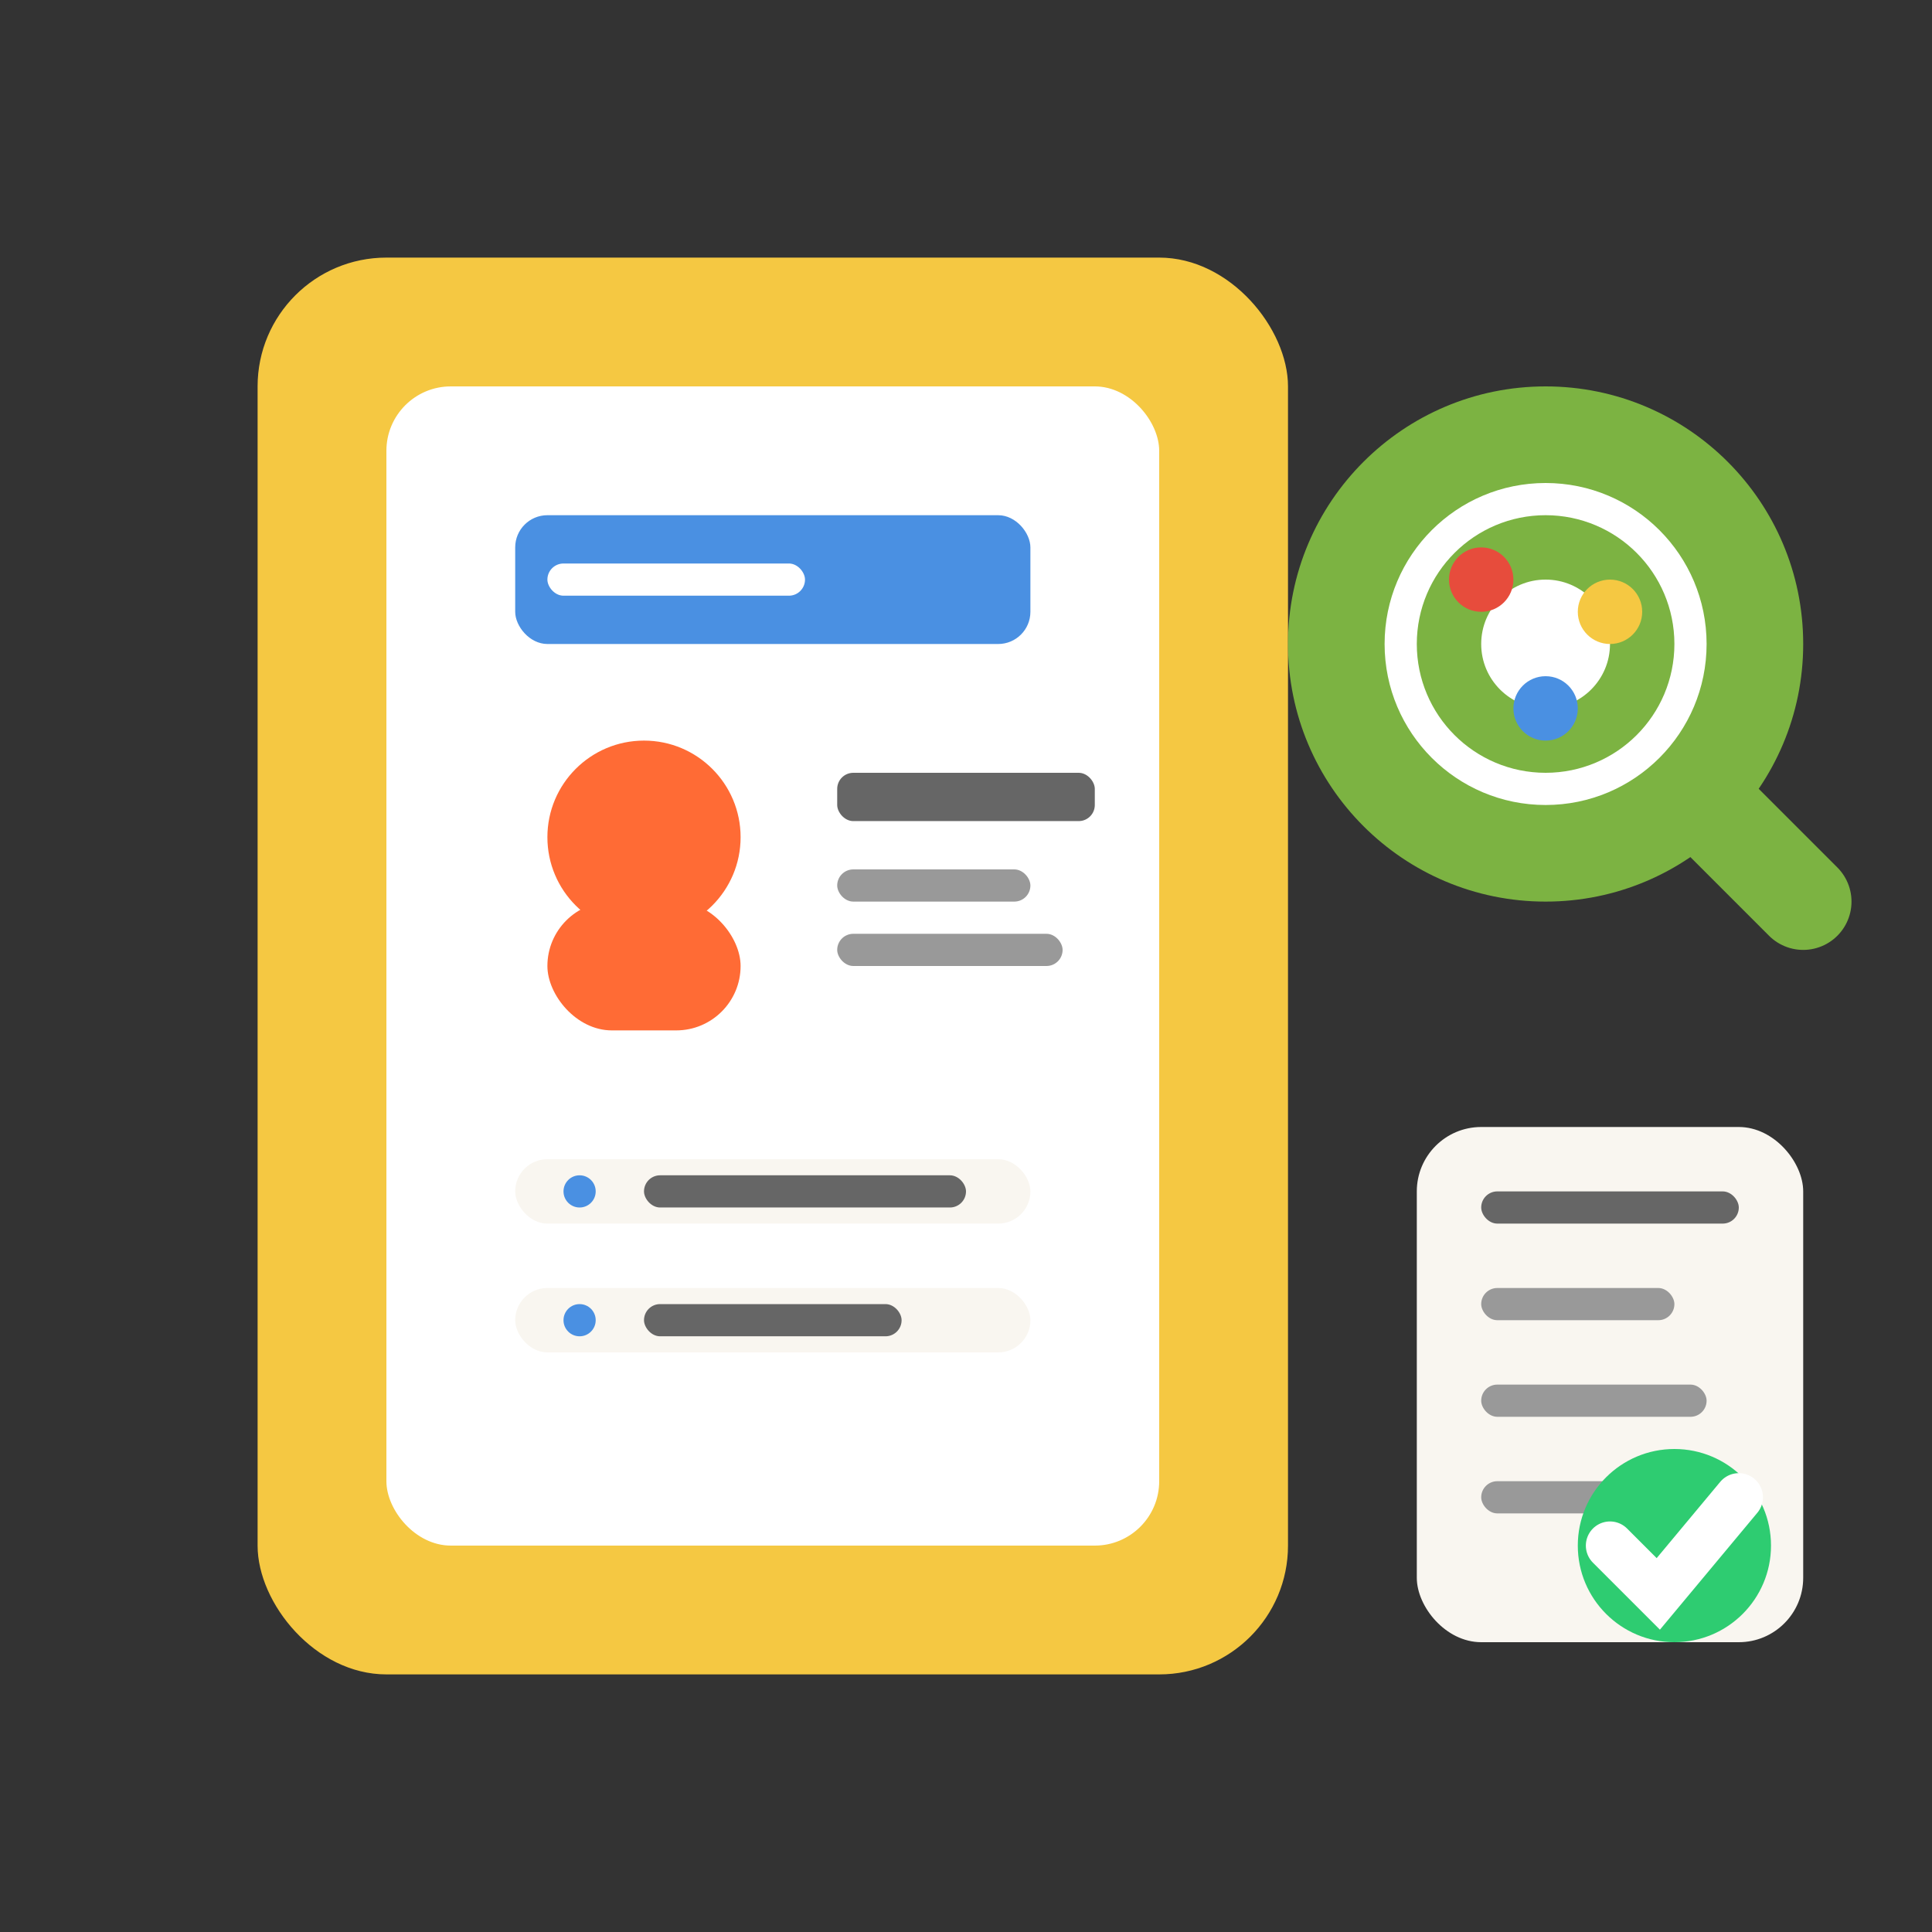 <svg width="60" height="60" viewBox="0 0 60 60" fill="none" xmlns="http://www.w3.org/2000/svg">
  <rect x="0" y="0" width="60" height="60" fill="#333333" stroke="none"/>
  <!-- Research document -->
  <rect x="8" y="8" width="32" height="44" rx="4" fill="#F5C842"/>
  <rect x="12" y="12" width="24" height="36" rx="2" fill="#FFFFFF"/>
  
  <!-- Document header -->
  <rect x="16" y="16" width="16" height="4" rx="1" fill="#4A90E2"/>
  <rect x="17" y="17.5" width="8" height="1" rx="0.5" fill="#FFFFFF"/>
  
  <!-- User persona -->
  <circle cx="20" cy="26" r="3" fill="#FF6B35"/>
  <rect x="17" y="28" width="6" height="4" rx="2" fill="#FF6B35"/>
  
  <!-- Research data -->
  <rect x="26" y="24" width="8" height="1.5" rx="0.5" fill="#666"/>
  <rect x="26" y="27" width="6" height="1" rx="0.5" fill="#999"/>
  <rect x="26" y="29" width="7" height="1" rx="0.5" fill="#999"/>
  
  <!-- Survey questions -->
  <rect x="16" y="36" width="16" height="2" rx="1" fill="#F9F6F0"/>
  <circle cx="18" cy="37" r="0.5" fill="#4A90E2"/>
  <rect x="20" y="36.5" width="10" height="1" rx="0.5" fill="#666"/>
  
  <rect x="16" y="40" width="16" height="2" rx="1" fill="#F9F6F0"/>
  <circle cx="18" cy="41" r="0.5" fill="#4A90E2"/>
  <rect x="20" y="40.5" width="8" height="1" rx="0.5" fill="#666"/>
  
  <!-- Magnifying glass -->
  <circle cx="48" cy="20" r="8" fill="#7CB342"/>
  <circle cx="48" cy="20" r="5" fill="#FFFFFF"/>
  <circle cx="48" cy="20" r="3" fill="none" stroke="#7CB342" stroke-width="2"/>
  <line x1="53" y1="25" x2="56" y2="28" stroke="#7CB342" stroke-width="3" stroke-linecap="round"/>
  
  <!-- Data points in magnified view -->
  <circle cx="46" cy="18" r="1" fill="#E74C3C"/>
  <circle cx="50" cy="19" r="1" fill="#F5C842"/>
  <circle cx="48" cy="22" r="1" fill="#4A90E2"/>
  
  <!-- Research notes -->
  <rect x="44" y="35" width="12" height="16" rx="2" fill="#F9F6F0"/>
  <rect x="46" y="37" width="8" height="1" rx="0.5" fill="#666"/>
  <rect x="46" y="40" width="6" height="1" rx="0.5" fill="#999"/>
  <rect x="46" y="43" width="7" height="1" rx="0.5" fill="#999"/>
  <rect x="46" y="46" width="5" height="1" rx="0.5" fill="#999"/>
  
  <!-- Insights indicator -->
  <circle cx="52" cy="48" r="3" fill="#2ECC71"/>
  <path d="M50 48 L51.5 49.5 L54 46.5" stroke="#FFFFFF" stroke-width="1.5" stroke-linecap="round" fill="none"/>
</svg>